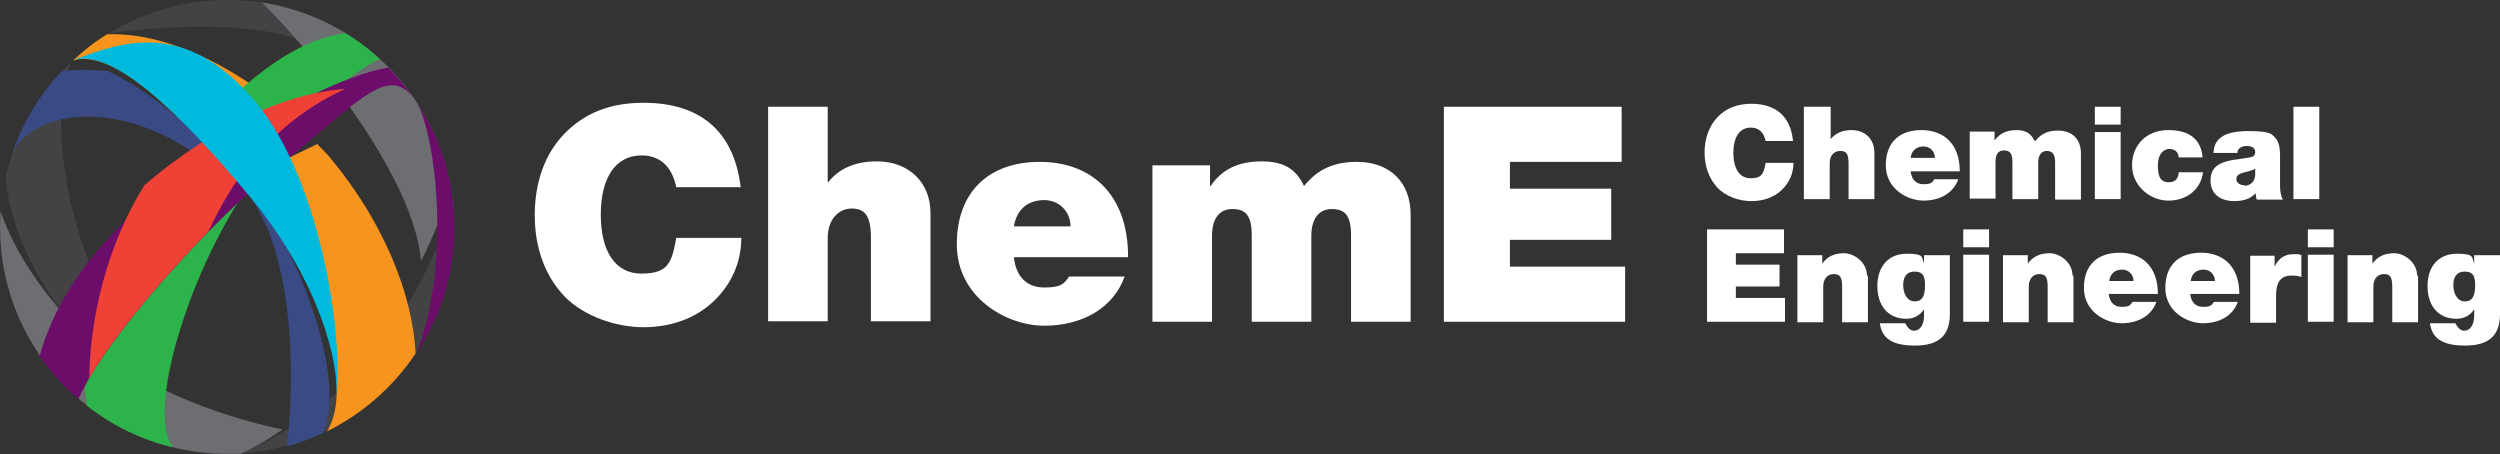 <?xml version="1.0" encoding="UTF-8"?>
<svg xmlns="http://www.w3.org/2000/svg" version="1.1" viewBox="0 0 503.5 91.5">
  <rect x="0" y="0" width="503.5" height="91.5" fill="#333333" stroke="none"/>
  <defs>
    <style>
      .cls-1 {
        fill: none;
      }

      .cls-2 {
        fill: #6c0d6a;
      }

      .cls-3 {
        fill: #6d6e71;
      }

      .cls-4 {
        fill: #2cb34a;
      }

      .cls-5 {
        fill: #fff;
      }

      .cls-6 {
        fill: #394a84;
      }

      .cls-7 {
        fill: #434345;
      }

      .cls-8 {
        fill: #00bade;
      }

      .cls-9 {
        fill: #f7941d;
      }

      .cls-10 {
        fill: #ef4136;
      }
    </style>
  </defs>
  <!-- Generator: Adobe Illustrator 28.6.0, SVG Export Plug-In . SVG Version: 1.2.0 Build 709)  -->
  <g>
    <g id="Layer_1">
      <g>
        <g>
          <g>
            <path class="cls-5" d="M361.2,28.4h-5.6c-.4-1.9-1.5-2.7-3-2.7-2.3,0-3.5,2-3.5,5.1s1.2,5.1,3.5,5.1,2.6-1,3-3.1h5.6c0,2.1-.8,4-2.4,5.5-1.6,1.5-3.7,2.2-6.1,2.2s-5.1-.9-6.8-2.7c-1.7-1.8-2.6-4.3-2.6-7.1s.9-5.3,2.6-7.1c1.7-1.8,4-2.7,6.8-2.7,4.9,0,7.9,2.5,8.4,7.4Z"/>
            <path class="cls-5" d="M368.7,21.5v6.5h0c1-1.2,2.4-1.8,4.2-1.8,2.7,0,4.6,1.8,4.6,4.5v9.4h-5.2v-7.2c0-2-.5-2.5-1.7-2.5s-2.1.9-2.1,2.5v7.2h-5.2v-18.6h5.2Z"/>
            <path class="cls-5" d="M394.7,34.5h-9.9c.2,1.7,1.1,2.6,2.6,2.6s1.7-.3,2.2-1h4.8c-1,2.8-3.7,4.3-7,4.3s-7.6-2.4-7.6-7.1,2.8-7.1,7.2-7.1,7.7,2.7,7.7,8.3ZM389.7,31.8c0-1.3-1-2.3-2.3-2.3s-2.4.7-2.6,2.3h4.9Z"/>
            <path class="cls-5" d="M409.9,28.4c1.3-1.6,2.7-2.1,4.6-2.1,2.8,0,4.6,1.7,4.6,4.6v9.3h-5.2v-7.5c0-1.7-.6-2.3-1.7-2.3s-1.7.9-1.7,2.3v7.4h-5.2v-7.5c0-1.7-.5-2.3-1.7-2.3s-1.7.8-1.7,2.3v7.4h-5.2v-13.5h5v1.8h0c1-1.4,2.4-2.1,4.4-2.1s3,.8,3.6,2.1Z"/>
            <path class="cls-5" d="M427.1,21.5v3.6h-5.2v-3.6h5.2ZM427.1,26.6v13.5h-5.2v-13.5h5.2Z"/>
            <path class="cls-5" d="M443.7,31.7h-4.9c-.1-1.2-.9-1.7-1.9-1.7s-2.3.8-2.3,3.4.8,3.3,2.2,3.3,1.9-.8,2-2h4.9c-.5,3.6-3.4,5.7-7,5.7s-7.3-2.9-7.3-7.1,3-7.1,7.3-7.1,6.6,1.9,6.9,5.5Z"/>
            <path class="cls-5" d="M458.5,28.1c.4.6.7,1.5.7,3.2v6c0,1.4.2,2.3.6,2.9h-5.3c-.1-.3-.2-.8-.2-1.1v-.2h0c-1,1.1-2.4,1.6-4.3,1.6-2.9,0-4.8-1.5-4.8-4.1s1.4-3.9,6-4.4c1.4-.2,2.2-.3,2.6-.5.3-.2.4-.5.4-.9,0-.8-.7-1.2-1.7-1.2s-1.9.5-1.9,1.4h-4.8c.1-3,2.3-4.4,7-4.4s4.8.6,5.8,1.8ZM452,37.4c1.3,0,2.2-.9,2.2-2.3v-1.1c-.2.1-.8.4-2.1.7-1.3.3-1.7.7-1.7,1.4s.7,1.2,1.6,1.2Z"/>
            <path class="cls-5" d="M467.1,21.5v18.6h-5.2v-18.6h5.2Z"/>
          </g>
          <g>
            <path class="cls-5" d="M359.3,46.2v4.8h-9.7v2.3h8.8v4.4h-8.8v2.3h9.9v4.8h-15.7v-18.6h15.4Z"/>
            <path class="cls-5" d="M376.2,55.5v9.4h-5.2v-7.2c0-2-.5-2.5-1.7-2.5s-2.1.9-2.1,2.5v7.2h-5.2v-13.5h5v1.7h0c1-1.4,2.4-2.1,4.4-2.1s4.6,1.8,4.6,4.5Z"/>
            <path class="cls-5" d="M387.5,53h0v-1.6h5.2v11.9c0,4.3-2.3,6.3-7,6.3s-6.7-1.5-7.1-4.5h5.1c.7,1.3,1.3,1.5,1.8,1.5,1.2,0,2-1.2,2-3v-1.3h0c-.8,1.2-2,1.9-3.6,1.9-3.6,0-5.8-2.6-5.8-6.6s2.3-6.5,5.9-6.5,3,.7,3.5,2ZM385.6,60.7c1.5,0,2.1-1,2.1-3.3s-.8-2.7-2.2-2.7-2.2,1-2.2,2.7.8,3.3,2.3,3.3Z"/>
            <path class="cls-5" d="M400.6,46.2v3.6h-5.2v-3.6h5.2ZM400.6,51.3v13.5h-5.2v-13.5h5.2Z"/>
            <path class="cls-5" d="M417.6,55.5v9.4h-5.2v-7.2c0-2-.5-2.5-1.7-2.5s-2.1.9-2.1,2.5v7.2h-5.2v-13.5h5v1.7h0c1-1.4,2.4-2.1,4.4-2.1s4.6,1.8,4.6,4.5Z"/>
            <path class="cls-5" d="M434.6,59.2h-9.9c.2,1.7,1.1,2.6,2.6,2.6s1.7-.3,2.2-1h4.8c-1,2.8-3.7,4.3-7,4.3s-7.6-2.4-7.6-7.1,2.8-7.1,7.2-7.1,7.7,2.7,7.7,8.3ZM429.7,56.6c0-1.3-1-2.3-2.3-2.3s-2.4.7-2.6,2.3h4.9Z"/>
            <path class="cls-5" d="M451,59.2h-9.9c.2,1.7,1.1,2.6,2.6,2.6s1.7-.3,2.2-1h4.8c-1,2.8-3.7,4.3-7,4.3s-7.6-2.4-7.6-7.1,2.8-7.1,7.2-7.1,7.7,2.7,7.7,8.3ZM446.1,56.6c0-1.3-1-2.3-2.3-2.3s-2.4.7-2.6,2.3h4.9Z"/>
            <path class="cls-5" d="M463.5,51.2v4.6c-.8-.3-1.3-.3-2-.3-2.3,0-3.1,1.5-3.1,4v5.5h-5.2v-13.5h4.9v2.2h0c.9-1.8,2.1-2.5,3.8-2.5s1,0,1.5.2Z"/>
            <path class="cls-5" d="M470,46.2v3.6h-5.2v-3.6h5.2ZM470,51.3v13.5h-5.2v-13.5h5.2Z"/>
            <path class="cls-5" d="M487,55.5v9.4h-5.2v-7.2c0-2-.5-2.5-1.7-2.5s-2.1.9-2.1,2.5v7.2h-5.2v-13.5h5v1.7h0c1-1.4,2.4-2.1,4.4-2.1s4.6,1.8,4.6,4.5Z"/>
            <path class="cls-5" d="M498.3,53h0v-1.6h5.2v11.9c0,4.3-2.3,6.3-7,6.3s-6.7-1.5-7.1-4.5h5.1c.7,1.3,1.3,1.5,1.8,1.5,1.2,0,2-1.2,2-3v-1.3h0c-.8,1.2-2,1.9-3.6,1.9-3.6,0-5.8-2.6-5.8-6.6s2.3-6.5,5.9-6.5,3,.7,3.5,2ZM496.4,60.7c1.5,0,2.1-1,2.1-3.3s-.8-2.7-2.2-2.7-2.2,1-2.2,2.7.8,3.3,2.3,3.3Z"/>
          </g>
          <g>
            <path class="cls-5" d="M149.2,37.7h-13c-.9-4.4-3.5-6.4-7-6.4-5.3,0-8.2,4.6-8.2,11.9s2.8,11.9,8.2,11.9,6.1-2.2,7-7.2h13.1c0,4.8-1.9,9.3-5.6,12.8-3.7,3.5-8.7,5.2-14.1,5.2s-11.9-2.1-15.9-6.2c-4-4.2-6-9.9-6-16.4s2-12.3,6-16.4c4.1-4.2,9.3-6.2,15.9-6.2,11.5,0,18.3,5.8,19.6,17.2Z"/>
            <path class="cls-5" d="M166.7,21.5v15.2h.1c2.2-2.8,5.5-4.2,9.8-4.2,6.4,0,10.8,4.2,10.8,10.4v21.8h-12v-16.8c0-4.6-1.3-5.9-3.9-5.9s-4.8,2.2-4.8,5.9v16.8h-12V21.5h12Z"/>
            <path class="cls-5" d="M227.2,51.8h-23c.4,4,2.7,6.1,6.1,6.1s4-.7,5-2.2h11.2c-2.3,6.4-8.6,9.9-16.2,9.9s-17.6-5.7-17.6-16.4,6.6-16.6,16.7-16.6,17.8,6.2,17.8,19.2ZM215.6,45.6c0-3-2.3-5.3-5.3-5.3s-5.5,1.6-6.1,5.3h11.5Z"/>
            <path class="cls-5" d="M262.6,37.5c2.9-3.6,6.3-4.9,10.7-4.9,6.6,0,10.8,4.1,10.8,10.6v21.6h-12v-17.4c0-4.1-1.3-5.3-3.9-5.3s-4.1,2-4.1,5.4v17.3h-12v-17.4c0-4.1-1.3-5.3-3.9-5.3s-4.1,1.9-4.1,5.4v17.3h-12v-31.5h11.6v4.2h.1c2.2-3.3,5.5-5,10.3-5s7,1.8,8.5,4.9Z"/>
            <path class="cls-5" d="M326.6,21.5v11.1h-22.5v5.4h20.4v10.3h-20.4v5.4h23.2v11.1h-36.5V21.5h35.8Z"/>
          </g>
        </g>
        <g>
          <path class="cls-7" d="M91.2,41.2c-3,9.6-8.4,20.4-15.1,29-8.2,10.6-19.2,17.8-27.9,21.1,24.1-1.3,43.2-21.3,43.2-45.7s0-3-.2-4.5Z"/>
          <path class="cls-7" d="M21.8,6.7c14.2-1.9,30.1-2.1,39.7,1.7-2-2.7-4.5-5.2-7.1-7.6-2.8-.5-5.7-.8-8.6-.8-8.8,0-16.9,2.5-23.9,6.7Z"/>
          <path class="cls-9" d="M65.9,86.8c5.1-8.2,0-28.3-14.3-45.8,2.5-2.3,2.9-3,5.3-5.3.3-.3.6-.6.9-.9l-7.3.7,13.4-6.5c.8.9,1.9,1.9,2.7,2.9,10.6,12.8,16.5,27.2,17.1,39.3-4.5,6.7-10.6,12.1-17.9,15.7ZM21.6,6.9c-2.5,1.5-4.8,3.3-6.9,5.3,6.8-2.2,17.4,6.6,29.2,20,5.3-3.4,10.2-6.4,14.8-8.9C46.5,12.6,32.8,6.5,21.6,6.9Z"/>
          <path class="cls-3" d="M52.8.5c12,12.1,30.6,35.7,32,52.1,2.5-5,4.5-10,6-14.6C87.5,18.7,72.2,3.5,52.8.5Z"/>
          <path class="cls-7" d="M1.2,35.5c0,.4,0,.8,0,1.2,1.1,9.3,6.3,21.9,16.7,31.9,3.9,3.7,9.4,7,15.5,9.6-4.2-4.5-8.3-10.1-11.6-16.6C12.5,43.5,10.1,22.5,14.3,12.5,7.9,18.6,3.2,26.6,1.2,35.5Z"/>
          <path class="cls-3" d="M.1,42.5c0,1.1-.1,2.1-.1,3.2,0,25.3,20.5,45.7,45.7,45.7s1.8,0,2.7,0c2.7-1.2,5.5-2.8,8.5-4.9-13.9-2.9-30.2-9.4-39-17.9C9,60,2.8,50.6.1,42.5Z"/>
          <path class="cls-4" d="M69.5,6.7c-7.3,1-14.3,5.2-21.8,12-3.4,3.1-4.3,10.3-8,14.5-2.2,2.4-6.9,1.3-8.8,3.9-10.6,14.7-15.5,31.9-13.4,44.6,5.1,4,11,6.9,17.4,8.4-6.2-7.2,5-42.3,20.3-59.1,8.7-9.5,15.1-16.4,21.3-19.1-2.2-2-4.5-3.8-7.1-5.3Z"/>
          <path class="cls-1" d="M29,37.3c-7.7,12.2-11.8,25.7-11.8,37.2,4.8-8,14.1-18.1,24.1-26.4,2.3-5.3,5.2-10.3,8.4-14.4,6-7.7,13.1-12.8,19.9-15.8-8.4.6-18.3,3.9-29.3,11-4.1,2.7-7.9,5.5-11.2,8.4Z"/>
          <path class="cls-2" d="M84.1,70.6c7-18.7,3.4-44.9-.5-50.5,5,7.3,7.9,16.2,7.9,25.7s-2.7,17.7-7.3,24.8ZM15.8,80.3c5.7-12.5,25.6-34.7,41.1-47.4,16.2-13.3,21.4-19.9,26.6-12.9-1.6-2.3-3.3-4.4-5.3-6.4-9.4,1.7-21.7,8.3-36.8,18.1-18.6,12.1-29.8,26.5-33.4,40,2.2,3.2,4.8,6.1,7.8,8.7Z"/>
          <path class="cls-6" d="M44.4,31.8c-.5.3-1.1.7-1.6,1.1-.2.1-.3.2-.5.3-14.9-12-30.9-11.8-37.8-5.2-.9.9-1.6,1.9-2.1,3.1,2.1-6.3,5.6-12.1,10.1-16.8,2.9-.3,6-.3,9.2,0,6.6,3.1,14.8,9.1,22.6,17.5ZM55.1,34.5c-.4.4-3.6,4.2-4.6,5.3,8.5,12.2,9,34.9,7.3,50.1,2.5-.7,5-1.6,7.3-2.7,3.5-7.7-.3-25.4-10.4-43-1-1.4,1.5-8.4.4-9.8Z"/>
          <path class="cls-10" d="M17.9,76.3c0,0,0-.1.1-.2,5-8.5,14.3-19.6,24-29.5,2.2-4.7,4.7-9.1,7.7-12.9,6-7.7,13.1-12.8,19.9-15.8-8.4.6-18.3,3.9-29.3,11-4.1,2.7-7.9,5.5-11.2,8.4-7.7,12.2-11.1,27.5-11.1,39Z"/>
          <path class="cls-8" d="M67.8,79.6h0c1.3-14.8-4.1-44.4-16.2-58.9C37.1,3.2,23.8,8.8,14.7,12.1c8-2.4,21.3,10.3,35.7,27.6,11.4,13.7,17.6,29.6,17.4,39.8Z"/>
        </g>
      </g>
    </g>
  </g>
</svg>